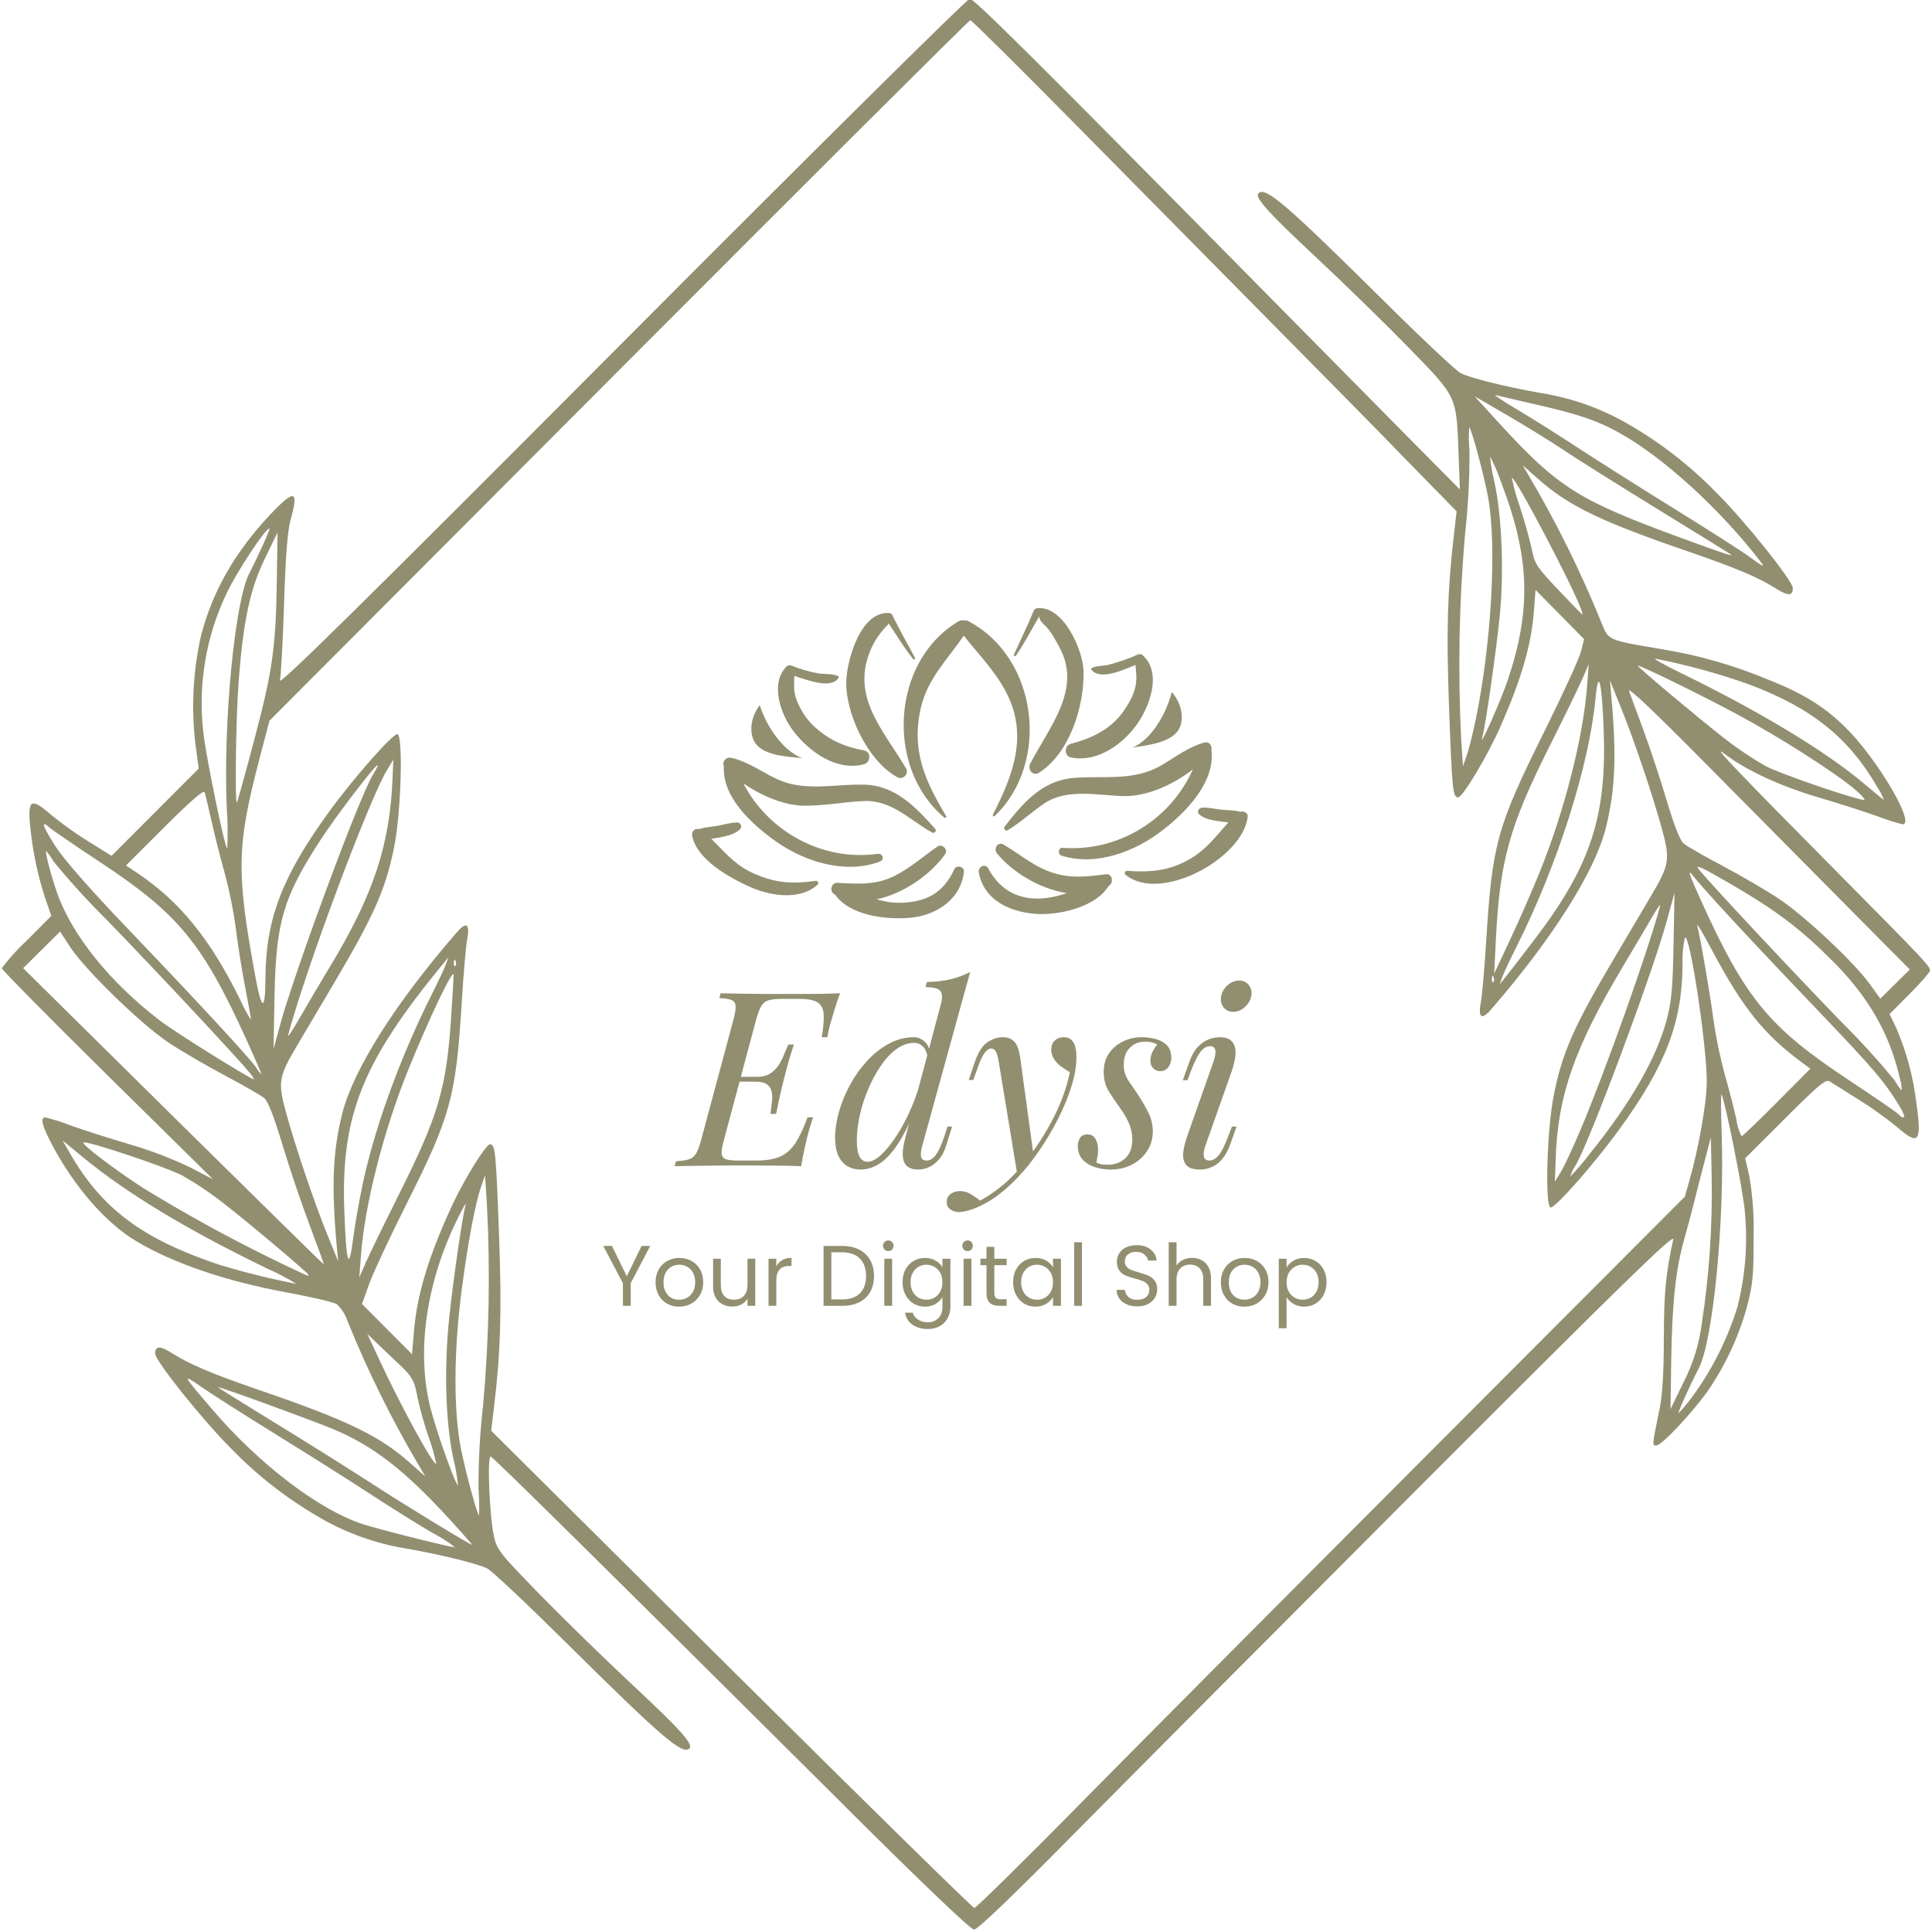 <svg version="1.2" preserveAspectRatio="xMidYMid meet" height="500" viewBox="0 0 375 375" zoomAndPan="magnify" width="500" xmlns:xlink="http://www.w3.org/1999/xlink" xmlns="http://www.w3.org/2000/svg"><defs><clipPath id="0e15dffe95"><path d="M 161.285 164 L 187.172 164 L 187.172 178.238 L 161.285 178.238 Z M 161.285 164"></path></clipPath><clipPath id="bfb77916cc"><path d="M 218 156 L 242.918 156 L 242.918 172 L 218 172 Z M 218 156"></path></clipPath><clipPath id="d4284144e1"><path d="M 134.168 159 L 159 159 L 159 174 L 134.168 174 Z M 134.168 159"></path></clipPath><clipPath id="f8ebd1288d"><path d="M 0.34 0 L 375 0 L 375 374.66 L 0.34 374.66 Z M 0.34 0"></path></clipPath></defs><g id="5476bcb0da"><path d="M 214.684 169.695 C 211.145 170.117 208.312 170.539 204.793 169.539 C 200.984 168.461 198.113 165.902 194.801 163.934 C 193.684 163.273 192.773 164.715 193.5 165.617 C 196.387 169.203 201.773 172.547 207.039 173.344 C 205.738 173.812 204.379 174.172 202.855 174.328 C 197.902 174.84 194.133 172.898 191.816 168.547 C 191.246 167.484 189.797 168.262 189.984 169.32 C 190.93 174.688 195.949 176.98 200.902 177.375 C 205.367 177.73 212.633 176.156 215.203 171.945 C 215.227 171.93 215.254 171.922 215.281 171.902 C 216.18 171.324 215.938 169.543 214.684 169.695" style="stroke:none;fill-rule:nonzero;fill:#928f71;fill-opacity:1;"></path><g clip-path="url(#0e15dffe95)" clip-rule="nonzero"><path d="M 185.234 168.703 C 183.137 173.34 179.688 175.168 174.652 175.227 C 173.039 175.246 171.57 174.977 170.16 174.555 C 175.477 173.441 180.773 169.625 183.457 165.773 C 184.066 164.895 182.863 163.711 181.988 164.305 C 179.219 166.188 176.809 168.371 173.809 169.926 C 170.07 171.859 166.566 171.559 162.535 171.359 C 161.34 171.297 160.941 172.996 161.938 173.566 C 161.984 173.594 162.035 173.605 162.078 173.633 C 164.984 177.773 172.074 178.539 176.605 178.148 C 181.723 177.707 186.504 174.582 187.102 169.207 C 187.211 168.23 185.641 167.812 185.234 168.703" style="stroke:none;fill-rule:nonzero;fill:#928f71;fill-opacity:1;"></path></g><path d="M 197.188 127.27 C 198.777 124.949 200.078 122.477 201.48 120.039 C 202.004 119.129 201.309 120.039 202.512 121.098 C 203.887 122.312 204.812 124.117 205.672 125.707 C 210.109 133.926 203.418 141.41 199.934 148.305 C 199.398 149.363 200.52 150.715 201.637 150.012 C 207.637 146.23 210.477 137.02 210.316 130.285 C 210.219 126.121 206.375 117.5 201.34 118.055 C 200.973 118.098 200.766 118.262 200.625 118.598 C 199.441 121.457 198.086 124.23 196.801 127.043 C 196.68 127.305 197.023 127.512 197.188 127.27" style="stroke:none;fill-rule:nonzero;fill:#928f71;fill-opacity:1;"></path><path d="M 220.395 129.078 C 220.508 130.391 220.688 131.645 220.434 133.035 C 220.094 134.875 219.102 136.551 218.055 138.062 C 215.664 141.527 211.809 143.367 207.855 144.363 C 206.57 144.688 206.5 146.742 207.855 147.023 C 212.871 148.059 217.855 144.562 220.664 140.617 C 223.105 137.188 225.613 130.68 221.836 127.219 C 221.52 126.926 221.141 126.902 220.762 127.078 C 219.031 127.887 217.176 128.48 215.34 128.988 C 214.105 129.328 213.023 129.109 211.906 129.668 C 211.77 129.734 211.773 129.918 211.863 130.02 C 213.617 132.102 217.812 130.086 220.395 129.078" style="stroke:none;fill-rule:nonzero;fill:#928f71;fill-opacity:1;"></path><path d="M 208.371 150.996 C 202.258 151.508 198.527 155.898 195.027 160.402 C 194.719 160.797 195.102 161.438 195.594 161.141 C 198.152 159.609 200.285 157.555 202.766 155.902 C 207.09 153.016 213.07 154.363 217.914 154.523 C 222.449 154.672 227.645 152.379 231.535 149.336 C 227.246 158.988 217.211 165.363 206.266 164.562 C 205.359 164.496 205.254 165.836 206.059 166.09 C 212.789 168.195 220.34 165.285 225.691 161.129 C 230.164 157.656 235.879 151.879 235.137 145.645 C 235.355 144.805 234.734 143.844 233.715 144.137 C 230.621 145.023 228.297 146.84 225.539 148.48 C 220.094 151.719 214.301 150.504 208.371 150.996" style="stroke:none;fill-rule:nonzero;fill:#928f71;fill-opacity:1;"></path><path d="M 219.824 145.109 C 222.641 144.66 226.785 144.219 228.535 141.977 C 229.973 140.129 229.559 136.684 227.441 134.32 C 227.008 136.09 226.188 138.137 225.066 139.996 C 223.711 142.242 221.914 144.219 219.824 145.109" style="stroke:none;fill-rule:nonzero;fill:#928f71;fill-opacity:1;"></path><g clip-path="url(#bfb77916cc)" clip-rule="nonzero"><path d="M 240.742 157.566 C 239.652 157.27 238.516 157.266 237.379 157.184 C 236.047 157.086 234.621 156.664 233.289 156.77 C 232.684 156.82 232.227 157.586 232.758 158.062 C 233.773 158.969 235.277 159.199 236.586 159.398 C 237.195 159.488 237.812 159.57 238.43 159.625 C 236.375 161.855 234.676 164.266 231.945 166.105 C 227.738 168.938 223.641 169.398 218.75 169.027 C 218.379 169 218.145 169.539 218.438 169.777 C 225.246 175.375 241.219 166.59 242.176 158.566 C 242.277 157.727 241.418 157.383 240.742 157.566" style="stroke:none;fill-rule:nonzero;fill:#928f71;fill-opacity:1;"></path></g><path d="M 183.293 158.691 C 183.484 158.848 183.785 158.648 183.648 158.418 C 179.512 151.477 176.867 145.707 178.719 137.461 C 179.992 131.77 183.945 127.945 187.07 123.383 C 189.883 126.961 193.012 130.078 195.211 134.211 C 199.668 142.582 196.684 150.371 192.719 158.117 C 192.602 158.348 192.883 158.574 193.07 158.391 C 203.91 148.047 201.484 127.613 187.898 120.535 C 187.629 120.398 187.328 120.379 187.043 120.445 C 186.75 120.363 186.426 120.375 186.125 120.551 C 172.918 128.32 171.832 149.129 183.293 158.691" style="stroke:none;fill-rule:nonzero;fill:#928f71;fill-opacity:1;"></path><path d="M 174.152 150.848 C 175.234 151.438 176.504 150.246 175.859 149.145 C 171.371 141.52 164.867 135.07 169.215 125.629 C 169.988 123.957 171.094 122.504 172.391 121.207 C 172.453 121.145 172.473 121.059 172.473 120.969 C 174.02 123.328 175.496 125.715 177.238 127.938 C 177.402 128.145 177.707 127.879 177.594 127.664 C 176.105 124.895 174.555 122.164 173.172 119.34 C 173.055 119.105 172.781 118.988 172.531 118.977 C 167.164 118.711 164.617 127.465 164.297 131.645 C 163.809 138.098 168.414 147.727 174.152 150.848" style="stroke:none;fill-rule:nonzero;fill:#928f71;fill-opacity:1;"></path><path d="M 167.742 148.324 C 168.988 147.98 169.133 145.918 167.742 145.664 C 163.848 144.957 160.602 143.516 157.742 140.727 C 156.348 139.363 155.316 137.637 154.605 135.832 C 153.98 134.242 154.141 132.758 154.176 131.191 C 156.824 132.035 161.324 133.816 162.77 131.555 C 162.832 131.457 162.797 131.297 162.691 131.246 C 161.48 130.672 160.023 130.926 158.707 130.684 C 156.965 130.363 155.152 129.816 153.512 129.152 C 153.23 129.039 152.848 129.176 152.645 129.383 C 149.348 132.754 151.605 138.812 154.051 141.977 C 157.141 145.977 162.457 149.781 167.742 148.324" style="stroke:none;fill-rule:nonzero;fill:#928f71;fill-opacity:1;"></path><path d="M 150.5 163.246 C 156.105 167.258 164.109 169.758 170.781 167.227 C 171.734 166.863 171.352 165.59 170.371 165.727 C 159.598 167.227 149.129 161.391 144.297 152.059 C 147.754 154.438 152.113 156.297 155.801 156.379 C 159.805 156.469 163.672 155.645 167.664 155.48 C 173.191 155.258 176.586 159.238 180.934 161.594 C 181.414 161.855 181.859 161.254 181.504 160.855 C 177.715 156.652 173.793 152.414 167.664 152.297 C 163.062 152.207 158.672 153.148 154.078 152.289 C 149.617 151.453 146.309 148.047 141.914 147.086 C 140.887 146.863 140.098 147.895 140.504 148.758 C 140.152 154.82 146.062 160.07 150.5 163.246" style="stroke:none;fill-rule:nonzero;fill:#928f71;fill-opacity:1;"></path><path d="M 155.762 147.148 C 153.621 146.395 151.699 144.539 150.203 142.387 C 148.961 140.602 148.012 138.609 147.469 136.871 C 145.508 139.363 145.312 142.828 146.871 144.582 C 148.754 146.707 152.922 146.887 155.762 147.148" style="stroke:none;fill-rule:nonzero;fill:#928f71;fill-opacity:1;"></path><g clip-path="url(#d4284144e1)" clip-rule="nonzero"><path d="M 158.266 170.973 C 153.531 171.672 149.957 171.348 145.582 169.195 C 142.387 167.617 140.414 165.102 138.059 162.82 C 138.5 162.754 138.941 162.68 139.391 162.598 C 140.805 162.336 142.602 162.004 143.648 160.938 C 144.113 160.465 143.77 159.66 143.113 159.648 C 141.848 159.625 140.508 160.078 139.262 160.289 C 138.039 160.496 136.848 160.555 135.699 160.926 C 134.938 160.734 134.16 161.297 134.348 162.234 C 135.27 166.855 141.465 170.281 145.359 172.059 C 149.297 173.859 155.191 174.914 158.695 171.703 C 159.051 171.375 158.664 170.914 158.266 170.973" style="stroke:none;fill-rule:nonzero;fill:#928f71;fill-opacity:1;"></path></g><g clip-path="url(#f8ebd1288d)" clip-rule="nonzero"><path d="M 164.281 350.871 C 117.219 304.047 95.812 282.91 95.258 282.723 C 94.523 282.465 95 294.328 95.879 298.223 C 96.465 300.82 97.039 301.547 104.676 309.383 C 109.168 313.992 117.312 321.938 122.777 327.039 C 132.059 335.707 134.625 338.566 133.836 339.355 C 132.48 340.715 128.527 337.316 109.191 318.156 C 102.016 311.047 95.438 304.875 94.578 304.445 C 92.73 303.527 86.023 301.855 79.438 300.672 C 73.789 299.809 68.449 298.027 63.414 295.328 C 56.512 291.52 50.316 286.789 44.828 281.133 C 39.258 275.559 30.117 264.125 30.117 262.73 C 30.117 261.203 31.047 261.176 33.363 262.637 C 36.84 264.836 41.238 266.691 50.527 269.879 C 67.461 275.695 73.645 278.688 79.586 283.949 L 82.551 286.578 L 81.324 284.488 C 75.992 275.465 71.363 266.098 67.438 256.379 C 67.016 255.137 66.336 254.062 65.395 253.152 C 64.797 252.766 60.438 251.738 55.695 250.867 C 43.93 248.707 33.691 245.223 26.465 240.926 C 20.57 237.418 14.383 230.328 10.09 222.16 C 8.137 218.445 7.754 216.887 8.797 216.887 C 10.441 217.293 12.051 217.801 13.625 218.418 C 15.949 219.262 21.141 220.922 25.16 222.109 C 29.195 223.285 33.109 224.777 36.906 226.582 L 41.344 228.902 L 20.828 208.672 C 9.547 197.543 0.328 188.207 0.34 187.926 C 1.793 186.008 3.398 184.23 5.16 182.594 L 9.961 177.773 L 8.82 174.492 C 7.285 169.816 6.293 165.027 5.84 160.125 C 5.363 155.168 6.07 154.812 9.867 158.113 C 12.18 160 14.605 161.734 17.141 163.312 L 21.652 166.117 L 30.117 157.641 L 38.578 149.168 L 37.926 144.41 C 37.105 137.363 37.461 130.379 39 123.453 C 41.219 114.816 45.598 107.148 52.441 99.891 C 57.191 94.855 58.031 95.062 56.414 100.855 C 55.809 103.023 55.445 107.652 55.141 117.191 C 54.902 124.512 54.539 131.203 54.332 132.062 C 54.047 133.246 70.352 117.176 120.652 66.688 C 157.336 29.867 187.746 -0.254 188.23 -0.254 C 189.074 -0.254 201.484 12.078 244.152 55.336 C 254.914 66.242 268.141 79.633 273.539 85.09 L 283.359 95 L 283.109 88.215 C 282.691 76.754 282.906 77.219 273.434 67.492 C 268.941 62.883 260.797 54.938 255.332 49.836 C 246.051 41.168 243.48 38.309 244.273 37.52 C 245.629 36.16 249.586 39.562 268.918 58.715 C 276.094 65.832 282.672 72.004 283.531 72.438 C 285.375 73.363 292.07 75.031 298.668 76.215 C 304.316 77.078 309.66 78.859 314.695 81.562 C 321.598 85.367 327.793 90.102 333.281 95.754 C 338.852 101.332 347.988 112.762 347.988 114.16 C 347.988 115.688 347.062 115.715 344.746 114.254 C 341.27 112.055 336.871 110.199 327.582 107.012 C 310.648 101.195 304.465 98.203 298.523 92.941 L 295.559 90.312 L 296.785 92.402 C 302.18 101.562 306.875 111.07 310.867 120.926 C 312.234 124.328 311.957 124.207 322.688 126.031 C 329.602 127.164 336.297 129.066 342.77 131.738 C 349.887 134.527 354.062 137.094 358.254 141.238 C 364.379 147.293 371.867 159.996 369.312 159.996 C 367.668 159.59 366.062 159.078 364.484 158.461 C 362.16 157.617 356.969 155.957 352.949 154.773 C 345.562 152.594 338.898 149.508 334.762 146.344 C 331.934 144.18 336.512 148.992 356.707 169.391 C 373.641 186.492 374.609 187.527 374.609 188.383 C 374.609 188.691 372.848 190.719 370.688 192.887 L 366.762 196.832 L 368.117 199.645 C 370.078 204.25 371.355 209.035 371.961 214.004 C 373.039 221.742 372.477 222.457 368.23 218.77 C 365.855 216.84 363.371 215.062 360.773 213.441 C 358.191 211.824 355.668 210.238 355.164 209.918 C 354.379 209.418 353.156 210.43 346.496 217.078 L 338.738 224.82 L 339.543 228.297 C 340.207 232.211 340.484 236.152 340.375 240.121 C 340.402 247.129 340.219 249.219 339.23 253.105 C 337.613 259.18 335.027 264.809 331.477 269.996 C 328.34 274.391 322.512 280.574 321.504 280.574 C 320.656 280.574 320.648 280.664 322.094 273.609 C 322.68 270.742 322.938 266.613 322.949 259.781 C 322.969 250.938 323.309 247.344 324.773 240.566 C 325.059 239.246 315.301 248.766 275.27 288.848 C 247.852 316.309 217.465 346.824 207.75 356.664 C 196.328 368.227 189.727 374.547 189.062 374.539 C 188.414 374.531 179.254 365.789 164.27 350.879 Z M 209.645 350.117 C 220.621 338.996 251.516 307.93 278.305 281.086 L 327.016 232.281 L 327.914 229.148 C 329.695 222.926 331.281 213.93 331.285 209.992 C 331.301 202.867 327.914 180.641 327.031 182.031 C 326.664 183.711 326.516 185.414 326.586 187.133 C 326.516 198.469 323.328 206.801 314.297 219.23 C 309.535 225.789 301.992 234.371 300.992 234.371 C 299.832 234.371 300.246 219.293 301.59 212.555 C 303.234 204.316 305.457 199.273 313.258 186.086 L 320.359 174.082 C 324.031 167.867 324.203 166.887 322.633 161.082 C 320.848 154.508 317.195 143.688 314.598 137.281 L 312.484 132.062 L 312.742 134.934 C 313.809 146.691 313.531 153.352 311.672 160.773 C 309.555 169.195 301.285 182.266 289.418 195.938 C 287.547 198.094 286.852 197.566 287.445 194.438 C 287.688 193.145 288.148 187.863 288.469 182.695 C 289.641 163.77 290.539 160.52 299.754 141.98 C 303.32 134.805 306.516 127.832 306.855 126.496 L 307.477 124.062 L 298.047 114.5 L 297.711 118.844 C 297.223 125.168 295.297 131.789 291.277 140.938 C 288.766 146.656 283.922 154.773 283.016 154.773 C 281.984 154.773 281.844 153.379 281.238 136.766 C 280.723 122.484 280.945 114.711 282.188 103.91 L 282.727 99.242 L 276.344 92.73 C 272.832 89.148 269.375 85.598 268.656 84.84 C 267.938 84.082 258.426 74.434 247.516 63.395 C 236.605 52.355 218.93 34.457 208.23 23.621 C 197.531 12.785 188.578 3.922 188.344 3.922 C 188.105 3.922 157.395 34.516 120.102 71.91 L 52.297 139.895 L 50.316 147.465 C 45.938 164.191 45.844 169.25 49.531 189.363 C 50.809 196.328 51.484 196.457 51.523 189.742 C 51.594 178.402 54.781 170.074 63.812 157.641 C 68.574 151.086 76.117 142.504 77.117 142.504 C 78.281 142.504 77.871 157.586 76.523 164.32 C 74.871 172.566 72.648 177.609 64.855 190.785 L 57.754 202.793 C 54.078 209.008 53.906 209.988 55.48 215.793 C 57.266 222.367 60.914 233.188 63.512 239.59 L 65.629 244.812 L 65.367 241.941 C 64.305 230.184 64.578 223.523 66.441 216.105 C 68.578 207.598 76.754 194.676 88.691 180.938 C 90.566 178.781 91.258 179.309 90.664 182.438 C 90.422 183.73 89.953 189.137 89.633 194.445 C 88.496 212.926 87.492 216.617 78.953 233.59 C 75.703 240.051 72.422 247.078 71.656 249.215 L 70.266 253.098 L 79.969 262.848 L 80.359 258.305 C 80.969 251.168 83.211 243.789 87.766 233.941 C 90.086 228.926 94.312 222.109 95.105 222.109 C 96.137 222.109 96.277 223.512 96.879 240.117 C 97.402 254.512 97.164 262.535 95.902 273 L 95.332 277.699 L 141.938 324.008 C 167.57 349.477 188.805 370.32 189.125 370.332 C 189.449 370.34 198.684 361.246 209.66 350.125 Z M 83.875 297.496 C 81.148 295.906 75.746 292.527 71.871 289.992 C 67.996 287.453 59.773 282.258 53.602 278.445 C 47.43 274.633 40.852 270.445 38.988 269.137 C 35.207 266.492 35.324 266.719 41.445 273.844 C 50.379 284.234 61.812 292.953 70.203 295.766 C 73.145 296.75 86.645 300.156 88.312 300.336 C 86.926 299.246 85.445 298.301 83.875 297.496 Z M 87.574 295.227 C 78.637 285.438 72.543 280.688 64.715 277.41 C 60.504 275.648 42.469 269.078 42.309 269.25 C 42.258 269.305 47.188 272.383 53.262 276.102 C 59.336 279.816 67.828 285.145 72.133 287.941 C 78.688 292.199 90.977 299.699 91.633 299.84 C 91.738 299.863 89.91 297.785 87.574 295.23 Z M 92.879 289.043 C 92.852 283.625 93.145 278.223 93.762 272.84 C 94.941 259.777 95.188 246.699 94.5 233.602 L 94.148 228.137 L 93.426 230.203 C 92.238 233.578 90.824 241.082 89.59 250.547 C 88.051 262.375 88.016 274.043 89.5 281.352 C 90.457 286.066 92.66 294.129 92.988 294.129 C 93.039 292.434 93.004 290.742 92.879 289.047 Z M 88 283.148 C 86.457 275.965 86.16 265.422 87.219 255.508 C 88.039 247.863 89.773 235.977 90.391 233.801 C 90.547 233.25 89.859 234.449 88.863 236.457 C 82.711 248.863 80.766 262.363 83.559 273.32 C 84.75 277.996 88.539 288.602 88.891 288.25 C 88.719 286.531 88.422 284.832 88 283.152 Z M 83.129 278.727 C 82.281 276.246 81.578 273.727 81.012 271.168 C 80.496 268.07 79.965 267.113 77.406 264.742 C 76.227 263.648 74.371 261.887 73.277 260.828 L 71.289 258.902 L 73.594 263.855 C 77.805 272.934 84.188 284.605 84.672 284.117 C 84.297 282.277 83.781 280.48 83.125 278.723 Z M 328.914 270.492 C 332.586 265.332 335.359 259.73 337.234 253.68 C 338.816 247.438 339.281 241.109 338.629 234.699 C 338.09 229.902 334.883 213.953 334.152 212.445 C 334.012 212.156 334.023 215.566 334.176 220.016 C 334.758 237.07 332.516 260.148 329.754 265.531 C 327.84 269.258 325.578 274.301 325.82 274.301 C 326.941 273.102 327.973 271.832 328.914 270.492 Z M 330.277 257.156 C 331.754 247.617 332.406 238.02 332.234 228.367 L 332.074 220.797 L 330.836 225.496 C 330.152 228.078 329.285 231.484 328.902 233.062 C 328.516 234.645 327.617 238.02 326.902 240.559 C 325.23 246.477 324.543 252.953 324.379 264.383 L 324.246 273.516 L 326.746 268.352 C 328.566 264.824 329.746 261.094 330.277 257.16 Z M 51.777 246.188 C 36.473 238.781 24.648 231.648 16.301 224.785 L 12.141 221.367 L 13.637 223.953 C 19.832 234.672 27.75 240.559 42.66 245.516 C 47.551 246.992 52.504 248.219 57.52 249.195 C 55.676 248.055 53.766 247.051 51.777 246.188 Z M 59.867 247.445 C 59.867 247.109 48.617 237.621 43.305 233.477 C 40.789 231.516 38.145 229.746 35.375 228.168 C 32.137 226.469 16.652 221.301 16.188 221.766 C 15.828 222.125 22.23 226.996 27.766 230.574 C 36.387 235.867 45.254 240.711 54.363 245.113 C 60.367 247.969 59.867 247.754 59.867 247.449 Z M 77.465 231.766 C 85.031 216.668 86.617 211.336 87.531 197.953 C 87.809 193.871 88.039 189.941 88.039 189.227 C 88.039 187.723 83.332 197.57 79.301 207.492 C 74.457 219.43 70.805 233.75 70.051 243.773 L 69.742 247.949 L 70.992 245.074 C 71.68 243.496 74.594 237.508 77.469 231.766 Z M 60.082 237.754 C 58.512 233.598 56.133 226.559 54.797 222.113 C 53.168 216.703 52.008 213.73 51.285 213.133 C 50.695 212.641 47.273 210.68 43.684 208.773 C 40.094 206.867 35.164 203.988 32.723 202.371 C 27.504 198.918 16.527 188.262 13.641 183.848 L 11.66 180.82 L 4.496 187.922 L 33.613 216.699 C 49.633 232.527 62.781 245.441 62.836 245.395 C 62.895 245.352 61.652 241.914 60.082 237.754 Z M 70.543 229.156 C 72.875 218.453 77.832 204.914 83.695 193.238 C 84.984 190.676 86.262 187.957 86.535 187.203 L 87.027 185.832 L 85.953 187.137 C 70.32 206.137 66.164 216.52 66.828 234.926 C 67.207 245.438 67.699 247 68.547 240.375 C 68.895 237.648 69.793 232.598 70.543 229.156 Z M 306.707 219.461 C 311.625 207.844 319.676 185.223 322.211 175.91 C 322.367 175.336 321.746 176.16 320.832 177.738 C 319.918 179.316 317.352 183.664 315.125 187.395 C 305.625 203.316 302.383 212.543 301.961 224.824 L 301.805 229.367 L 302.977 227.43 C 303.625 226.367 305.301 222.777 306.707 219.457 Z M 308.691 223.797 C 316.609 213.949 321.555 205.293 323.535 197.832 C 324.434 194.434 324.676 191.754 324.828 183.477 L 325.02 173.301 L 323.516 178.781 C 320.707 189.008 308.68 221.273 305.855 226.148 C 305.379 226.828 305.023 227.566 304.797 228.367 C 306.18 226.918 307.48 225.395 308.691 223.801 Z M 344.875 213.988 L 351.391 207.438 L 349.84 206.293 C 342.352 200.766 338.25 195.641 332.203 184.262 C 330.527 181.105 329.273 178.996 329.418 179.566 C 330.07 182.137 331.875 192.605 332.566 197.836 C 333.098 201.535 333.855 205.188 334.84 208.797 C 335.664 211.668 336.652 215.484 337.027 217.277 C 337.168 218.426 337.504 219.512 338.035 220.539 C 338.215 220.539 341.293 217.594 344.879 213.988 Z M 368.824 214.93 C 365.855 210.008 363.785 207.574 352.992 196.281 C 340.016 182.707 330.664 172.621 328.547 169.91 C 327.453 168.508 327.84 169.668 330.199 174.867 C 338.844 193.938 343.383 199.426 359.086 209.797 C 364.176 213.16 368.48 216.133 368.641 216.398 C 368.84 216.695 369.117 216.855 369.473 216.883 C 369.766 216.883 369.473 216.004 368.828 214.926 Z M 368.793 209.449 C 366.863 200.816 362.766 193.613 355.816 186.641 C 349.465 180.27 344.805 176.746 335.848 171.535 C 330.281 168.301 328.902 167.672 329.758 168.762 C 331.637 171.148 348.305 188.98 357.664 198.609 C 361.219 202.141 364.582 205.84 367.754 209.711 C 368.141 210.414 368.598 211.066 369.125 211.672 C 369.121 210.918 369.012 210.176 368.793 209.453 Z M 48.375 208.141 C 46.48 205.73 29.855 187.945 20.449 178.266 C 16.898 174.738 13.535 171.039 10.355 167.168 C 9.969 166.465 9.516 165.812 8.988 165.207 C 8.672 165.207 9.828 169.68 11.066 173.242 C 13.926 181.484 21.391 190.746 31.172 198.188 C 34.098 200.414 48.125 209.172 49.332 209.523 C 49.078 209.016 48.758 208.555 48.375 208.137 Z M 47.867 201.879 C 39.289 183.023 34.664 177.406 19.414 167.332 C 14.535 164.109 10.129 161.102 9.625 160.648 C 7.844 159.047 8.258 160.352 10.773 164.277 C 12.406 166.824 17.484 172.609 24.977 180.441 C 38.828 194.922 48.609 205.504 49.762 207.262 C 50.027 207.734 50.355 208.156 50.742 208.535 C 50.828 208.535 49.531 205.539 47.867 201.879 Z M 60.91 179.305 C 66.375 164.172 70.934 152.703 72.477 150.207 C 73.055 149.273 73.43 148.508 73.309 148.508 C 72.773 148.508 65.41 158.141 62.281 162.93 C 54.984 174.109 53.555 178.945 53.285 193.391 L 53.094 203.578 L 54.602 198.094 C 55.426 195.082 58.266 186.625 60.91 179.301 Z M 63.875 187.918 C 72.426 173.801 75.633 164.246 76.184 151.242 L 76.348 147.449 L 75.152 149.41 C 71.59 155.281 59.363 188.039 55.906 200.961 C 55.754 201.535 56.773 200.012 58.172 197.57 C 59.57 195.129 62.137 190.785 63.875 187.914 Z M 47.621 191.797 C 46.969 188.477 46.145 183.309 45.785 180.312 C 45.301 176.711 44.594 173.156 43.66 169.648 C 42.852 166.777 41.688 162.195 41.078 159.469 C 40.465 156.742 39.852 154.172 39.715 153.754 C 39.551 153.258 36.926 155.535 31.961 160.496 L 24.453 167.988 L 26.633 169.441 C 34.844 174.914 40.805 182.246 46.613 194.031 C 47.223 195.379 47.918 196.684 48.699 197.945 C 48.754 197.883 48.27 195.117 47.621 191.797 Z M 358.902 176.301 C 352.418 169.77 340.027 157.262 331.367 148.508 C 320.84 137.867 315.812 133.105 316.199 134.152 C 316.516 135.016 317.785 138.453 319.02 141.797 C 320.258 145.137 322.273 151.238 323.5 155.355 C 324.988 160.344 326.098 163.148 326.82 163.742 C 327.414 164.238 330.836 166.203 334.426 168.105 C 338.016 170.012 342.883 172.855 345.246 174.422 C 350.223 177.727 359.84 186.734 362.875 190.945 L 364.961 193.836 L 367.828 191.008 L 370.691 188.18 Z M 289.895 189.645 C 289.727 189.23 289.602 189.352 289.578 189.961 C 289.551 190.512 289.68 190.82 289.852 190.645 C 290.047 190.32 290.059 189.984 289.895 189.645 Z M 298.062 182.074 C 308.723 168.031 311.879 158.418 311.277 141.84 C 310.934 132.281 310.254 129.52 309.703 135.438 C 308.488 148.512 302.371 167.781 294.414 183.637 C 293.125 186.203 291.848 188.918 291.578 189.672 L 291.082 191.047 L 292.156 189.738 C 292.746 189.023 295.402 185.57 298.059 182.07 Z M 298.809 169.387 C 303.656 157.453 307.305 143.133 308.059 133.109 L 308.367 128.934 L 307.121 131.805 C 306.434 133.383 303.516 139.371 300.637 145.113 C 292.949 160.449 291.098 167.16 290.344 182.434 L 290.023 188.961 L 293.09 182.434 C 294.777 178.848 297.348 172.977 298.805 169.387 Z M 88.41 186.512 C 88.246 186.102 88.121 186.219 88.098 186.828 C 88.07 187.379 88.199 187.688 88.371 187.512 C 88.562 187.188 88.578 186.855 88.414 186.512 Z M 44.012 156.727 C 43.297 140.449 45.559 116.793 48.359 111.34 C 50.27 107.613 52.531 102.574 52.289 102.574 C 51.512 102.574 45.953 110.996 44.004 115.125 C 42 119.309 40.609 123.688 39.836 128.266 C 39.062 132.84 38.934 137.434 39.449 142.047 C 40.039 147.188 43.645 164.688 44.113 164.688 C 44.242 162.031 44.207 159.379 44.008 156.727 Z M 49.367 143.547 C 52.93 130.066 53.543 125.719 53.734 112.492 L 53.867 103.355 L 51.363 108.52 C 48.508 114.418 47.215 120.547 46.305 132.477 C 45.797 139.141 45.562 156.211 45.984 155.77 C 46.098 155.648 47.621 150.148 49.367 143.547 Z M 360.262 153.418 C 356.66 150.25 345.453 143.082 337.078 138.594 C 329.926 134.762 318.559 129.199 317.883 129.199 C 317.52 129.199 329.551 139.297 334.812 143.406 C 337.324 145.363 339.969 147.133 342.734 148.711 C 345.664 150.246 360.262 155.25 361.828 155.258 C 362.117 155.258 361.418 154.43 360.262 153.422 Z M 364.41 152.812 C 358.859 143.195 351.676 137.43 339.527 132.852 C 333.598 130.746 327.551 129.086 321.379 127.867 C 320.66 127.727 322.891 128.988 326.336 130.668 C 341.785 138.195 354.621 145.977 362.09 152.332 C 363.957 153.922 365.562 155.238 365.664 155.258 C 365.336 154.398 364.918 153.582 364.41 152.812 Z M 286.395 139.895 C 289.492 124.938 290.566 105.957 288.84 96.531 C 288.062 92.297 285.668 83.395 285.176 82.902 C 285.062 84.453 285.078 86 285.223 87.551 C 285.25 92.938 284.965 98.309 284.367 103.664 C 283.207 116.93 282.957 130.215 283.617 143.52 L 283.965 148.715 L 284.688 146.652 C 285.086 145.516 285.852 142.473 286.387 139.887 Z M 292.637 132.066 C 297.289 118.195 296.953 108.164 291.348 93.555 C 290.773 91.852 290.066 90.207 289.223 88.621 C 289.391 90.344 289.688 92.047 290.105 93.727 C 291.5 100.238 291.926 110.762 291.141 119.117 C 290.531 125.59 288.352 140.902 287.73 143.027 C 286.906 145.898 291.273 136.125 292.637 132.066 Z M 306.93 118.363 C 305.355 113.871 293.965 92.23 293.445 92.746 C 293.832 94.672 294.355 96.559 295.027 98.406 C 295.996 101.414 297.043 105.188 297.359 106.793 C 297.875 109.441 298.336 110.141 302.469 114.492 C 304.965 117.125 307.062 119.277 307.129 119.277 C 307.195 119.277 307.105 118.863 306.93 118.363 Z M 341.68 108.965 C 333.906 98.863 322.922 88.832 314.43 84.082 C 310.102 81.66 306.465 80.418 298.148 78.52 C 294.418 77.672 290.895 76.844 290.32 76.688 C 289.746 76.531 291.508 77.723 294.234 79.336 C 296.961 80.953 302.363 84.348 306.238 86.887 C 310.117 89.426 318.625 94.809 325.148 98.852 C 331.676 102.895 338.133 107.023 339.504 108.027 C 342.34 110.109 342.664 110.25 341.68 108.969 Z M 335.949 107.605 C 335.828 107.5 329.512 103.598 321.914 98.93 C 314.316 94.266 306.094 89.098 303.645 87.453 C 301.199 85.809 296.277 82.766 292.707 80.691 L 286.219 76.918 L 290.5 81.609 C 302.402 94.645 306.133 97.016 326.332 104.422 C 334.609 107.453 336.488 108.074 335.945 107.605 Z M 335.949 107.605" style="stroke:none;fill-rule:nonzero;fill:#928f71;fill-opacity:1;"></path></g><g style="fill:#928f71;fill-opacity:1;"><g transform="translate(132.621, 226.354)"><path d="M 9.484 -16.406 L 9.766 -17.344 L 17.969 -17.344 L 17.688 -16.406 Z M 14.312 -17.344 C 15.352 -17.344 16.207 -17.555 16.875 -17.984 C 17.539 -18.41 18.086 -18.957 18.516 -19.625 C 18.941 -20.289 19.297 -20.977 19.578 -21.688 C 19.859 -22.395 20.129 -23.035 20.391 -23.609 L 21.469 -23.609 C 20.875 -21.805 20.457 -20.43 20.219 -19.484 C 19.977 -18.535 19.75 -17.664 19.531 -16.875 C 19.406 -16.375 19.27 -15.828 19.125 -15.234 C 18.988 -14.648 18.832 -13.957 18.656 -13.156 C 18.477 -12.352 18.266 -11.348 18.016 -10.141 L 16.922 -10.141 C 17.016 -10.898 17.109 -11.648 17.203 -12.391 C 17.297 -13.141 17.285 -13.812 17.172 -14.406 C 17.066 -15.008 16.773 -15.492 16.297 -15.859 C 15.828 -16.223 15.07 -16.406 14.031 -16.406 Z M 26.875 -25.031 C 27.195 -26.895 27.32 -28.367 27.25 -29.453 C 27.188 -30.547 26.801 -31.32 26.094 -31.781 C 25.383 -32.238 24.191 -32.469 22.516 -32.469 L 19.062 -32.469 C 17.988 -32.469 17.156 -32.379 16.562 -32.203 C 15.977 -32.035 15.516 -31.676 15.172 -31.125 C 14.828 -30.57 14.492 -29.707 14.172 -28.531 L 7.875 -5.031 C 7.551 -3.883 7.41 -3.023 7.453 -2.453 C 7.504 -1.891 7.781 -1.52 8.281 -1.344 C 8.789 -1.176 9.586 -1.094 10.672 -1.094 L 14.125 -1.094 C 16.113 -1.094 17.691 -1.359 18.859 -1.891 C 20.035 -2.43 21.016 -3.312 21.797 -4.531 C 22.586 -5.75 23.363 -7.398 24.125 -9.484 L 25.219 -9.484 C 25.062 -9.066 24.891 -8.555 24.703 -7.953 C 24.516 -7.359 24.336 -6.727 24.172 -6.062 C 24.016 -5.469 23.812 -4.609 23.562 -3.484 C 23.312 -2.359 23.086 -1.195 22.891 0 C 21.285 -0.062 19.469 -0.098 17.438 -0.109 C 15.414 -0.129 13.617 -0.141 12.047 -0.141 C 11.348 -0.141 10.453 -0.141 9.359 -0.141 C 8.273 -0.141 7.098 -0.129 5.828 -0.109 C 4.566 -0.098 3.285 -0.082 1.984 -0.062 C 0.691 -0.051 -0.52 -0.031 -1.656 0 L -1.422 -0.953 C -0.348 -1.016 0.484 -1.141 1.078 -1.328 C 1.68 -1.516 2.148 -1.891 2.484 -2.453 C 2.816 -3.023 3.141 -3.883 3.453 -5.031 L 9.766 -28.531 C 10.078 -29.707 10.207 -30.57 10.156 -31.125 C 10.113 -31.676 9.848 -32.051 9.359 -32.25 C 8.867 -32.457 8.086 -32.578 7.016 -32.609 L 7.25 -33.562 C 8.414 -33.531 9.645 -33.504 10.938 -33.484 C 12.238 -33.473 13.52 -33.457 14.781 -33.438 C 16.051 -33.426 17.227 -33.422 18.312 -33.422 C 19.406 -33.422 20.301 -33.422 21 -33.422 C 22.395 -33.422 23.969 -33.426 25.719 -33.438 C 27.469 -33.457 29.039 -33.5 30.438 -33.562 C 30.02 -32.457 29.656 -31.383 29.344 -30.344 C 29.031 -29.301 28.797 -28.508 28.641 -27.969 C 28.473 -27.395 28.332 -26.848 28.219 -26.328 C 28.113 -25.805 28.031 -25.375 27.969 -25.031 Z M 26.875 -25.031" style="stroke:none"></path></g></g><g style="fill:#928f71;fill-opacity:1;"><g transform="translate(161.529, 226.354)"><path d="M 17.5 -4.031 C 17.27 -3.301 17.176 -2.629 17.219 -2.016 C 17.27 -1.398 17.645 -1.094 18.344 -1.094 C 18.977 -1.094 19.562 -1.445 20.094 -2.156 C 20.633 -2.863 21.207 -4.117 21.812 -5.922 L 22.375 -7.688 L 23.281 -7.688 L 22.188 -4.219 C 21.812 -2.957 21.305 -1.969 20.672 -1.25 C 20.035 -0.539 19.367 -0.047 18.672 0.234 C 17.984 0.516 17.32 0.656 16.688 0.656 C 14.789 0.656 13.797 -0.238 13.703 -2.031 C 13.672 -2.539 13.707 -3.125 13.812 -3.781 C 13.926 -4.445 14.094 -5.176 14.312 -5.969 L 21.141 -31.625 C 21.422 -32.695 21.375 -33.484 21 -33.984 C 20.625 -34.492 19.66 -34.75 18.109 -34.75 L 18.391 -35.75 C 20.129 -35.781 21.66 -35.957 22.984 -36.281 C 24.316 -36.613 25.582 -37.082 26.781 -37.688 Z M 6.875 -0.859 C 7.664 -0.859 8.555 -1.32 9.547 -2.25 C 10.547 -3.188 11.555 -4.453 12.578 -6.047 C 13.609 -7.641 14.555 -9.453 15.422 -11.484 C 16.297 -13.523 16.988 -15.641 17.5 -17.828 L 16.781 -12.703 C 15.551 -9.453 14.328 -6.844 13.109 -4.875 C 11.891 -2.914 10.656 -1.504 9.406 -0.641 C 8.156 0.223 6.852 0.656 5.5 0.656 C 4.52 0.656 3.656 0.426 2.906 -0.031 C 2.164 -0.488 1.586 -1.172 1.172 -2.078 C 0.766 -2.992 0.562 -4.164 0.562 -5.594 C 0.562 -7.113 0.805 -8.75 1.297 -10.5 C 1.785 -12.25 2.488 -13.977 3.406 -15.688 C 4.32 -17.395 5.422 -18.953 6.703 -20.359 C 7.984 -21.766 9.398 -22.895 10.953 -23.75 C 12.504 -24.602 14.145 -25.031 15.875 -25.031 C 16.602 -25.031 17.285 -24.754 17.922 -24.203 C 18.555 -23.648 18.906 -22.82 18.969 -21.719 L 18.578 -20.766 C 18.453 -21.898 18.133 -22.711 17.625 -23.203 C 17.125 -23.691 16.555 -23.938 15.922 -23.938 C 14.723 -23.938 13.562 -23.523 12.438 -22.703 C 11.32 -21.879 10.305 -20.785 9.391 -19.422 C 8.473 -18.066 7.664 -16.562 6.969 -14.906 C 6.27 -13.25 5.727 -11.555 5.344 -9.828 C 4.969 -8.109 4.781 -6.492 4.781 -4.984 C 4.781 -3.586 4.953 -2.551 5.297 -1.875 C 5.648 -1.195 6.176 -0.859 6.875 -0.859 Z M 6.875 -0.859" style="stroke:none"></path></g></g><g style="fill:#928f71;fill-opacity:1;"><g transform="translate(187.215, 226.354)"><path d="M 13.422 -1.891 L 10.234 1.562 L 6.641 -20.25 C 6.484 -21.227 6.289 -21.906 6.062 -22.281 C 5.844 -22.656 5.531 -22.844 5.125 -22.844 C 4.77 -22.844 4.367 -22.566 3.922 -22.016 C 3.484 -21.461 2.953 -20.285 2.328 -18.484 L 1.703 -16.734 L 0.812 -16.734 L 1.984 -20.188 C 2.648 -22.125 3.473 -23.414 4.453 -24.062 C 5.43 -24.707 6.426 -25.031 7.438 -25.031 C 8.414 -25.031 9.176 -24.723 9.719 -24.109 C 10.258 -23.492 10.641 -22.348 10.859 -20.672 Z M 3.031 6.688 C 4.395 5.957 5.844 4.969 7.375 3.719 C 8.906 2.469 10.492 0.785 12.141 -1.328 C 14.004 -3.703 15.703 -6.363 17.234 -9.312 C 18.766 -12.27 19.832 -15.25 20.438 -18.25 C 19.926 -18.531 19.379 -18.883 18.797 -19.312 C 18.211 -19.738 17.727 -20.242 17.344 -20.828 C 16.969 -21.422 16.797 -22.078 16.828 -22.797 C 16.891 -23.523 17.141 -24.078 17.578 -24.453 C 18.023 -24.836 18.582 -25.031 19.25 -25.031 C 20.102 -25.031 20.727 -24.707 21.125 -24.062 C 21.52 -23.414 21.719 -22.457 21.719 -21.188 C 21.719 -19.57 21.445 -17.836 20.906 -15.984 C 20.363 -14.141 19.641 -12.27 18.734 -10.375 C 17.836 -8.477 16.836 -6.656 15.734 -4.906 C 14.629 -3.156 13.508 -1.566 12.375 -0.141 C 11.863 0.492 11.164 1.285 10.281 2.234 C 9.395 3.18 8.344 4.148 7.125 5.141 C 5.914 6.141 4.551 7.004 3.031 7.734 C 2.082 8.172 1.27 8.473 0.594 8.641 C -0.082 8.816 -0.645 8.906 -1.094 8.906 C -1.719 8.906 -2.266 8.738 -2.734 8.406 C -3.211 8.082 -3.453 7.602 -3.453 6.969 C -3.453 6.27 -3.191 5.738 -2.672 5.375 C -2.148 5.008 -1.562 4.828 -0.906 4.828 C -0.176 4.828 0.508 5.016 1.156 5.391 C 1.812 5.773 2.438 6.207 3.031 6.688 Z M 3.031 6.688" style="stroke:none"></path></g></g><g style="fill:#928f71;fill-opacity:1;"><g transform="translate(210.01, 226.354)"><path d="M 2.797 -0.719 C 3.047 -0.582 3.32 -0.473 3.625 -0.391 C 3.926 -0.316 4.379 -0.281 4.984 -0.281 C 6.367 -0.281 7.508 -0.695 8.406 -1.531 C 9.312 -2.375 9.766 -3.586 9.766 -5.172 C 9.766 -6.148 9.582 -7.117 9.219 -8.078 C 8.852 -9.047 8.211 -10.16 7.297 -11.422 C 6.566 -12.43 5.867 -13.469 5.203 -14.531 C 4.547 -15.594 4.219 -16.848 4.219 -18.297 C 4.219 -19.66 4.547 -20.836 5.203 -21.828 C 5.867 -22.828 6.766 -23.609 7.891 -24.172 C 9.016 -24.742 10.238 -25.031 11.562 -25.031 C 12.477 -25.031 13.379 -24.914 14.266 -24.688 C 15.148 -24.469 15.883 -24.066 16.469 -23.484 C 17.051 -22.898 17.344 -22.039 17.344 -20.906 C 17.344 -20.625 17.27 -20.285 17.125 -19.891 C 16.988 -19.492 16.758 -19.148 16.438 -18.859 C 16.125 -18.578 15.703 -18.438 15.172 -18.438 C 14.66 -18.438 14.219 -18.617 13.844 -18.984 C 13.469 -19.348 13.281 -19.832 13.281 -20.438 C 13.281 -21 13.395 -21.539 13.625 -22.062 C 13.863 -22.582 14.188 -23.098 14.594 -23.609 C 14 -23.984 13.211 -24.172 12.234 -24.172 C 11.066 -24.172 10.086 -23.773 9.297 -22.984 C 8.504 -22.203 8.109 -21.098 8.109 -19.672 C 8.109 -18.941 8.219 -18.301 8.438 -17.75 C 8.656 -17.195 8.977 -16.617 9.406 -16.016 C 9.832 -15.422 10.348 -14.664 10.953 -13.75 C 11.742 -12.551 12.406 -11.395 12.938 -10.281 C 13.477 -9.176 13.75 -8.008 13.75 -6.781 C 13.75 -5.32 13.375 -4.031 12.625 -2.906 C 11.883 -1.789 10.898 -0.914 9.672 -0.281 C 8.441 0.344 7.082 0.656 5.594 0.656 C 4.52 0.656 3.492 0.5 2.516 0.188 C 1.535 -0.125 0.734 -0.617 0.109 -1.297 C -0.504 -1.984 -0.812 -2.895 -0.812 -4.031 C -0.812 -4.469 -0.676 -4.93 -0.406 -5.422 C -0.133 -5.91 0.348 -6.156 1.047 -6.156 C 1.805 -6.156 2.344 -5.848 2.656 -5.234 C 2.969 -4.617 3.125 -3.93 3.125 -3.172 C 3.125 -2.672 3.082 -2.223 3 -1.828 C 2.926 -1.43 2.859 -1.062 2.797 -0.719 Z M 2.797 -0.719" style="stroke:none"></path></g></g><g style="fill:#928f71;fill-opacity:1;"><g transform="translate(228.066, 226.354)"><path d="M 8.953 -33 C 9.117 -33.82 9.539 -34.531 10.219 -35.125 C 10.895 -35.727 11.629 -36.031 12.422 -36.031 C 13.242 -36.031 13.883 -35.727 14.344 -35.125 C 14.801 -34.531 14.953 -33.82 14.797 -33 C 14.629 -32.176 14.207 -31.461 13.531 -30.859 C 12.852 -30.254 12.102 -29.953 11.281 -29.953 C 10.488 -29.953 9.863 -30.254 9.406 -30.859 C 8.945 -31.461 8.797 -32.176 8.953 -33 Z M 7.484 -20.344 C 8.148 -22.301 7.93 -23.281 6.828 -23.281 C 6.098 -23.281 5.445 -22.883 4.875 -22.094 C 4.312 -21.301 3.711 -20.082 3.078 -18.438 L 2.422 -16.688 L 1.516 -16.688 L 2.75 -20.141 C 3.219 -21.473 3.785 -22.484 4.453 -23.172 C 5.117 -23.867 5.82 -24.352 6.562 -24.625 C 7.312 -24.895 8 -25.031 8.625 -25.031 C 9.633 -25.031 10.375 -24.82 10.844 -24.406 C 11.32 -24 11.609 -23.461 11.703 -22.797 C 11.797 -22.141 11.766 -21.422 11.609 -20.641 C 11.453 -19.867 11.25 -19.117 11 -18.391 L 5.922 -4.031 C 5.609 -3.113 5.504 -2.395 5.609 -1.875 C 5.723 -1.352 6.082 -1.094 6.688 -1.094 C 7.312 -1.094 7.91 -1.438 8.484 -2.125 C 9.055 -2.82 9.688 -4.086 10.375 -5.922 L 11.047 -7.688 L 11.953 -7.688 L 10.719 -4.219 C 10.27 -2.988 9.727 -2.016 9.094 -1.297 C 8.469 -0.586 7.789 -0.086 7.062 0.203 C 6.332 0.504 5.609 0.656 4.891 0.656 C 3.523 0.656 2.602 0.344 2.125 -0.281 C 1.656 -0.914 1.484 -1.738 1.609 -2.75 C 1.734 -3.758 2.004 -4.832 2.422 -5.969 Z M 7.484 -20.344" style="stroke:none"></path></g></g><g style="fill:#928f71;fill-opacity:1;"><g transform="translate(116.782, 253.464)"><path d="M 9.422 -11.625 L 5.641 -4.391 L 5.641 0 L 4.125 0 L 4.125 -4.391 L 0.312 -11.625 L 2 -11.625 L 4.875 -5.734 L 7.75 -11.625 Z M 9.422 -11.625" style="stroke:none"></path></g></g><g style="fill:#928f71;fill-opacity:1;"><g transform="translate(126.527, 253.464)"><path d="M 5.266 0.156 C 4.41 0.156 3.633 -0.035 2.938 -0.422 C 2.25 -0.816 1.707 -1.375 1.312 -2.094 C 0.914 -2.812 0.719 -3.645 0.719 -4.594 C 0.719 -5.52 0.922 -6.344 1.328 -7.062 C 1.734 -7.781 2.285 -8.332 2.984 -8.719 C 3.68 -9.102 4.469 -9.297 5.344 -9.297 C 6.207 -9.297 6.988 -9.102 7.688 -8.719 C 8.395 -8.332 8.953 -7.781 9.359 -7.062 C 9.766 -6.352 9.969 -5.531 9.969 -4.594 C 9.969 -3.645 9.754 -2.812 9.328 -2.094 C 8.91 -1.375 8.348 -0.816 7.641 -0.422 C 6.93 -0.035 6.141 0.156 5.266 0.156 Z M 5.266 -1.188 C 5.816 -1.188 6.332 -1.312 6.812 -1.562 C 7.289 -1.82 7.676 -2.207 7.969 -2.719 C 8.258 -3.227 8.406 -3.852 8.406 -4.594 C 8.406 -5.32 8.258 -5.941 7.969 -6.453 C 7.688 -6.961 7.312 -7.344 6.844 -7.594 C 6.375 -7.852 5.867 -7.984 5.328 -7.984 C 4.766 -7.984 4.254 -7.852 3.797 -7.594 C 3.336 -7.344 2.969 -6.961 2.688 -6.453 C 2.406 -5.941 2.266 -5.32 2.266 -4.594 C 2.266 -3.844 2.398 -3.211 2.672 -2.703 C 2.953 -2.191 3.316 -1.812 3.766 -1.562 C 4.223 -1.312 4.723 -1.188 5.266 -1.188 Z M 5.266 -1.188" style="stroke:none"></path></g></g><g style="fill:#928f71;fill-opacity:1;"><g transform="translate(137.207, 253.464)"><path d="M 9.391 -9.141 L 9.391 0 L 7.875 0 L 7.875 -1.359 C 7.582 -0.891 7.176 -0.52 6.656 -0.25 C 6.145 0.008 5.578 0.141 4.953 0.141 C 4.242 0.141 3.602 -0.004 3.031 -0.297 C 2.469 -0.598 2.02 -1.039 1.688 -1.625 C 1.363 -2.219 1.203 -2.938 1.203 -3.781 L 1.203 -9.141 L 2.703 -9.141 L 2.703 -3.984 C 2.703 -3.086 2.93 -2.395 3.391 -1.906 C 3.848 -1.426 4.469 -1.188 5.25 -1.188 C 6.062 -1.188 6.703 -1.438 7.172 -1.938 C 7.641 -2.438 7.875 -3.164 7.875 -4.125 L 7.875 -9.141 Z M 9.391 -9.141" style="stroke:none"></path></g></g><g style="fill:#928f71;fill-opacity:1;"><g transform="translate(147.887, 253.464)"><path d="M 2.797 -7.656 C 3.066 -8.176 3.445 -8.582 3.938 -8.875 C 4.438 -9.164 5.039 -9.312 5.75 -9.312 L 5.75 -7.75 L 5.359 -7.75 C 3.648 -7.75 2.797 -6.82 2.797 -4.969 L 2.797 0 L 1.281 0 L 1.281 -9.141 L 2.797 -9.141 Z M 2.797 -7.656" style="stroke:none"></path></g></g><g style="fill:#928f71;fill-opacity:1;"><g transform="translate(154.112, 253.464)"><path d="" style="stroke:none"></path></g></g><g style="fill:#928f71;fill-opacity:1;"><g transform="translate(158.567, 253.464)"><path d="M 4.906 -11.625 C 6.176 -11.625 7.273 -11.391 8.203 -10.922 C 9.129 -10.453 9.836 -9.773 10.328 -8.891 C 10.828 -8.016 11.078 -6.984 11.078 -5.797 C 11.078 -4.598 10.828 -3.562 10.328 -2.688 C 9.836 -1.82 9.129 -1.156 8.203 -0.688 C 7.273 -0.227 6.176 0 4.906 0 L 1.281 0 L 1.281 -11.625 Z M 4.906 -1.25 C 6.406 -1.25 7.551 -1.645 8.344 -2.438 C 9.133 -3.238 9.531 -4.359 9.531 -5.797 C 9.531 -7.234 9.129 -8.359 8.328 -9.172 C 7.535 -9.984 6.395 -10.391 4.906 -10.391 L 2.797 -10.391 L 2.797 -1.25 Z M 4.906 -1.25" style="stroke:none"></path></g></g><g style="fill:#928f71;fill-opacity:1;"><g transform="translate(170.365, 253.464)"><path d="M 2.062 -10.625 C 1.781 -10.625 1.535 -10.723 1.328 -10.922 C 1.129 -11.129 1.031 -11.379 1.031 -11.672 C 1.031 -11.953 1.129 -12.191 1.328 -12.391 C 1.535 -12.598 1.781 -12.703 2.062 -12.703 C 2.344 -12.703 2.582 -12.598 2.781 -12.391 C 2.977 -12.191 3.078 -11.953 3.078 -11.672 C 3.078 -11.379 2.977 -11.129 2.781 -10.922 C 2.582 -10.723 2.344 -10.625 2.062 -10.625 Z M 2.797 -9.141 L 2.797 0 L 1.281 0 L 1.281 -9.141 Z M 2.797 -9.141" style="stroke:none"></path></g></g><g style="fill:#928f71;fill-opacity:1;"><g transform="translate(174.47, 253.464)"><path d="M 5.062 -9.297 C 5.844 -9.297 6.531 -9.125 7.125 -8.781 C 7.727 -8.438 8.172 -8 8.453 -7.469 L 8.453 -9.141 L 10 -9.141 L 10 0.203 C 10 1.035 9.816 1.773 9.453 2.422 C 9.098 3.078 8.586 3.586 7.922 3.953 C 7.266 4.316 6.5 4.5 5.625 4.5 C 4.426 4.5 3.426 4.211 2.625 3.641 C 1.82 3.078 1.348 2.305 1.203 1.328 L 2.703 1.328 C 2.867 1.891 3.211 2.336 3.734 2.672 C 4.254 3.016 4.883 3.188 5.625 3.188 C 6.457 3.188 7.133 2.926 7.656 2.406 C 8.188 1.883 8.453 1.148 8.453 0.203 L 8.453 -1.719 C 8.16 -1.188 7.719 -0.738 7.125 -0.375 C 6.531 -0.02 5.844 0.156 5.062 0.156 C 4.25 0.156 3.508 -0.039 2.844 -0.438 C 2.188 -0.844 1.664 -1.406 1.281 -2.125 C 0.906 -2.852 0.719 -3.68 0.719 -4.609 C 0.719 -5.535 0.906 -6.352 1.281 -7.062 C 1.664 -7.77 2.188 -8.316 2.844 -8.703 C 3.508 -9.098 4.25 -9.297 5.062 -9.297 Z M 8.453 -4.594 C 8.453 -5.281 8.312 -5.879 8.031 -6.391 C 7.758 -6.898 7.383 -7.289 6.906 -7.562 C 6.438 -7.844 5.922 -7.984 5.359 -7.984 C 4.785 -7.984 4.266 -7.848 3.797 -7.578 C 3.336 -7.305 2.969 -6.914 2.688 -6.406 C 2.406 -5.895 2.266 -5.297 2.266 -4.609 C 2.266 -3.898 2.406 -3.285 2.688 -2.766 C 2.969 -2.254 3.336 -1.863 3.797 -1.594 C 4.266 -1.32 4.785 -1.188 5.359 -1.188 C 5.922 -1.188 6.438 -1.32 6.906 -1.594 C 7.383 -1.863 7.758 -2.254 8.031 -2.766 C 8.312 -3.285 8.453 -3.895 8.453 -4.594 Z M 8.453 -4.594" style="stroke:none"></path></g></g><g style="fill:#928f71;fill-opacity:1;"><g transform="translate(185.751, 253.464)"><path d="M 2.062 -10.625 C 1.781 -10.625 1.535 -10.723 1.328 -10.922 C 1.129 -11.129 1.031 -11.379 1.031 -11.672 C 1.031 -11.953 1.129 -12.191 1.328 -12.391 C 1.535 -12.598 1.781 -12.703 2.062 -12.703 C 2.344 -12.703 2.582 -12.598 2.781 -12.391 C 2.977 -12.191 3.078 -11.953 3.078 -11.672 C 3.078 -11.379 2.977 -11.129 2.781 -10.922 C 2.582 -10.723 2.344 -10.625 2.062 -10.625 Z M 2.797 -9.141 L 2.797 0 L 1.281 0 L 1.281 -9.141 Z M 2.797 -9.141" style="stroke:none"></path></g></g><g style="fill:#928f71;fill-opacity:1;"><g transform="translate(189.856, 253.464)"><path d="M 3.141 -7.891 L 3.141 -2.5 C 3.141 -2.051 3.234 -1.734 3.422 -1.547 C 3.609 -1.367 3.938 -1.281 4.406 -1.281 L 5.531 -1.281 L 5.531 0 L 4.156 0 C 3.312 0 2.676 -0.191 2.25 -0.578 C 1.832 -0.973 1.625 -1.613 1.625 -2.5 L 1.625 -7.891 L 0.438 -7.891 L 0.438 -9.141 L 1.625 -9.141 L 1.625 -11.453 L 3.141 -11.453 L 3.141 -9.141 L 5.531 -9.141 L 5.531 -7.891 Z M 3.141 -7.891" style="stroke:none"></path></g></g><g style="fill:#928f71;fill-opacity:1;"><g transform="translate(195.93, 253.464)"><path d="M 0.719 -4.609 C 0.719 -5.535 0.906 -6.352 1.281 -7.062 C 1.664 -7.77 2.188 -8.316 2.844 -8.703 C 3.508 -9.098 4.25 -9.297 5.062 -9.297 C 5.852 -9.297 6.547 -9.125 7.141 -8.781 C 7.734 -8.438 8.172 -8 8.453 -7.469 L 8.453 -9.141 L 10 -9.141 L 10 0 L 8.453 0 L 8.453 -1.703 C 8.16 -1.172 7.711 -0.727 7.109 -0.375 C 6.516 -0.02 5.828 0.156 5.047 0.156 C 4.234 0.156 3.5 -0.039 2.844 -0.438 C 2.188 -0.844 1.664 -1.406 1.281 -2.125 C 0.906 -2.852 0.719 -3.68 0.719 -4.609 Z M 8.453 -4.594 C 8.453 -5.281 8.312 -5.879 8.031 -6.391 C 7.758 -6.898 7.383 -7.289 6.906 -7.562 C 6.438 -7.844 5.922 -7.984 5.359 -7.984 C 4.785 -7.984 4.266 -7.848 3.797 -7.578 C 3.336 -7.305 2.969 -6.914 2.688 -6.406 C 2.406 -5.895 2.266 -5.297 2.266 -4.609 C 2.266 -3.898 2.406 -3.285 2.688 -2.766 C 2.969 -2.254 3.336 -1.863 3.797 -1.594 C 4.266 -1.32 4.785 -1.188 5.359 -1.188 C 5.922 -1.188 6.438 -1.32 6.906 -1.594 C 7.383 -1.863 7.758 -2.254 8.031 -2.766 C 8.312 -3.285 8.453 -3.895 8.453 -4.594 Z M 8.453 -4.594" style="stroke:none"></path></g></g><g style="fill:#928f71;fill-opacity:1;"><g transform="translate(207.211, 253.464)"><path d="M 2.797 -12.344 L 2.797 0 L 1.281 0 L 1.281 -12.344 Z M 2.797 -12.344" style="stroke:none"></path></g></g><g style="fill:#928f71;fill-opacity:1;"><g transform="translate(211.316, 253.464)"><path d="" style="stroke:none"></path></g></g><g style="fill:#928f71;fill-opacity:1;"><g transform="translate(215.772, 253.464)"><path d="M 4.969 0.109 C 4.207 0.109 3.52 -0.023 2.906 -0.297 C 2.301 -0.566 1.828 -0.941 1.484 -1.422 C 1.141 -1.91 0.961 -2.473 0.953 -3.109 L 2.562 -3.109 C 2.625 -2.555 2.852 -2.094 3.25 -1.719 C 3.645 -1.352 4.219 -1.172 4.969 -1.172 C 5.695 -1.172 6.27 -1.348 6.688 -1.703 C 7.102 -2.066 7.312 -2.535 7.312 -3.109 C 7.312 -3.547 7.188 -3.906 6.938 -4.188 C 6.695 -4.469 6.391 -4.68 6.016 -4.828 C 5.648 -4.973 5.156 -5.129 4.531 -5.297 C 3.77 -5.492 3.156 -5.691 2.688 -5.891 C 2.227 -6.086 1.832 -6.398 1.5 -6.828 C 1.176 -7.254 1.016 -7.832 1.016 -8.562 C 1.016 -9.195 1.176 -9.758 1.5 -10.25 C 1.82 -10.738 2.273 -11.113 2.859 -11.375 C 3.441 -11.645 4.113 -11.781 4.875 -11.781 C 5.969 -11.781 6.859 -11.504 7.547 -10.953 C 8.242 -10.41 8.641 -9.691 8.734 -8.797 L 7.062 -8.797 C 7 -9.242 6.758 -9.633 6.344 -9.969 C 5.938 -10.312 5.395 -10.484 4.719 -10.484 C 4.082 -10.484 3.562 -10.316 3.156 -9.984 C 2.758 -9.66 2.562 -9.203 2.562 -8.609 C 2.562 -8.191 2.68 -7.848 2.922 -7.578 C 3.16 -7.305 3.457 -7.102 3.812 -6.969 C 4.164 -6.832 4.66 -6.672 5.297 -6.484 C 6.055 -6.273 6.672 -6.066 7.141 -5.859 C 7.609 -5.66 8.008 -5.344 8.344 -4.906 C 8.676 -4.477 8.844 -3.898 8.844 -3.172 C 8.844 -2.598 8.691 -2.062 8.391 -1.562 C 8.086 -1.062 7.641 -0.656 7.047 -0.344 C 6.461 -0.039 5.77 0.109 4.969 0.109 Z M 4.969 0.109" style="stroke:none"></path></g></g><g style="fill:#928f71;fill-opacity:1;"><g transform="translate(225.567, 253.464)"><path d="M 5.828 -9.312 C 6.516 -9.312 7.133 -9.16 7.688 -8.859 C 8.25 -8.566 8.688 -8.125 9 -7.531 C 9.32 -6.945 9.484 -6.234 9.484 -5.391 L 9.484 0 L 7.984 0 L 7.984 -5.172 C 7.984 -6.086 7.754 -6.785 7.297 -7.266 C 6.836 -7.754 6.211 -8 5.422 -8 C 4.617 -8 3.977 -7.742 3.5 -7.234 C 3.031 -6.734 2.797 -6.008 2.797 -5.062 L 2.797 0 L 1.281 0 L 1.281 -12.344 L 2.797 -12.344 L 2.797 -7.844 C 3.098 -8.312 3.516 -8.672 4.047 -8.922 C 4.578 -9.18 5.172 -9.312 5.828 -9.312 Z M 5.828 -9.312" style="stroke:none"></path></g></g><g style="fill:#928f71;fill-opacity:1;"><g transform="translate(236.247, 253.464)"><path d="M 5.266 0.156 C 4.41 0.156 3.633 -0.035 2.938 -0.422 C 2.25 -0.816 1.707 -1.375 1.312 -2.094 C 0.914 -2.812 0.719 -3.645 0.719 -4.594 C 0.719 -5.52 0.922 -6.344 1.328 -7.062 C 1.734 -7.781 2.285 -8.332 2.984 -8.719 C 3.68 -9.102 4.469 -9.297 5.344 -9.297 C 6.207 -9.297 6.988 -9.102 7.688 -8.719 C 8.395 -8.332 8.953 -7.781 9.359 -7.062 C 9.766 -6.352 9.969 -5.531 9.969 -4.594 C 9.969 -3.645 9.754 -2.812 9.328 -2.094 C 8.91 -1.375 8.348 -0.816 7.641 -0.422 C 6.93 -0.035 6.141 0.156 5.266 0.156 Z M 5.266 -1.188 C 5.816 -1.188 6.332 -1.312 6.812 -1.562 C 7.289 -1.82 7.676 -2.207 7.969 -2.719 C 8.258 -3.227 8.406 -3.852 8.406 -4.594 C 8.406 -5.32 8.258 -5.941 7.969 -6.453 C 7.688 -6.961 7.312 -7.344 6.844 -7.594 C 6.375 -7.852 5.867 -7.984 5.328 -7.984 C 4.766 -7.984 4.254 -7.852 3.797 -7.594 C 3.336 -7.344 2.969 -6.961 2.688 -6.453 C 2.406 -5.941 2.266 -5.32 2.266 -4.594 C 2.266 -3.844 2.398 -3.211 2.672 -2.703 C 2.953 -2.191 3.316 -1.812 3.766 -1.562 C 4.223 -1.312 4.723 -1.188 5.266 -1.188 Z M 5.266 -1.188" style="stroke:none"></path></g></g><g style="fill:#928f71;fill-opacity:1;"><g transform="translate(246.927, 253.464)"><path d="M 2.797 -7.453 C 3.098 -7.984 3.547 -8.422 4.141 -8.766 C 4.742 -9.117 5.438 -9.297 6.219 -9.297 C 7.031 -9.297 7.766 -9.098 8.422 -8.703 C 9.086 -8.316 9.609 -7.77 9.984 -7.062 C 10.367 -6.352 10.562 -5.535 10.562 -4.609 C 10.562 -3.68 10.367 -2.852 9.984 -2.125 C 9.609 -1.406 9.086 -0.844 8.422 -0.438 C 7.766 -0.039 7.031 0.156 6.219 0.156 C 5.445 0.156 4.758 -0.02 4.156 -0.375 C 3.562 -0.727 3.109 -1.164 2.797 -1.688 L 2.797 4.344 L 1.281 4.344 L 1.281 -9.141 L 2.797 -9.141 Z M 9.016 -4.609 C 9.016 -5.297 8.875 -5.895 8.594 -6.406 C 8.312 -6.914 7.938 -7.305 7.469 -7.578 C 7 -7.848 6.477 -7.984 5.906 -7.984 C 5.352 -7.984 4.836 -7.844 4.359 -7.562 C 3.891 -7.289 3.508 -6.895 3.219 -6.375 C 2.938 -5.863 2.797 -5.27 2.797 -4.594 C 2.797 -3.895 2.938 -3.285 3.219 -2.766 C 3.508 -2.254 3.891 -1.863 4.359 -1.594 C 4.836 -1.32 5.352 -1.188 5.906 -1.188 C 6.477 -1.188 7 -1.32 7.469 -1.594 C 7.938 -1.863 8.312 -2.254 8.594 -2.766 C 8.875 -3.285 9.016 -3.898 9.016 -4.609 Z M 9.016 -4.609" style="stroke:none"></path></g></g></g></svg>